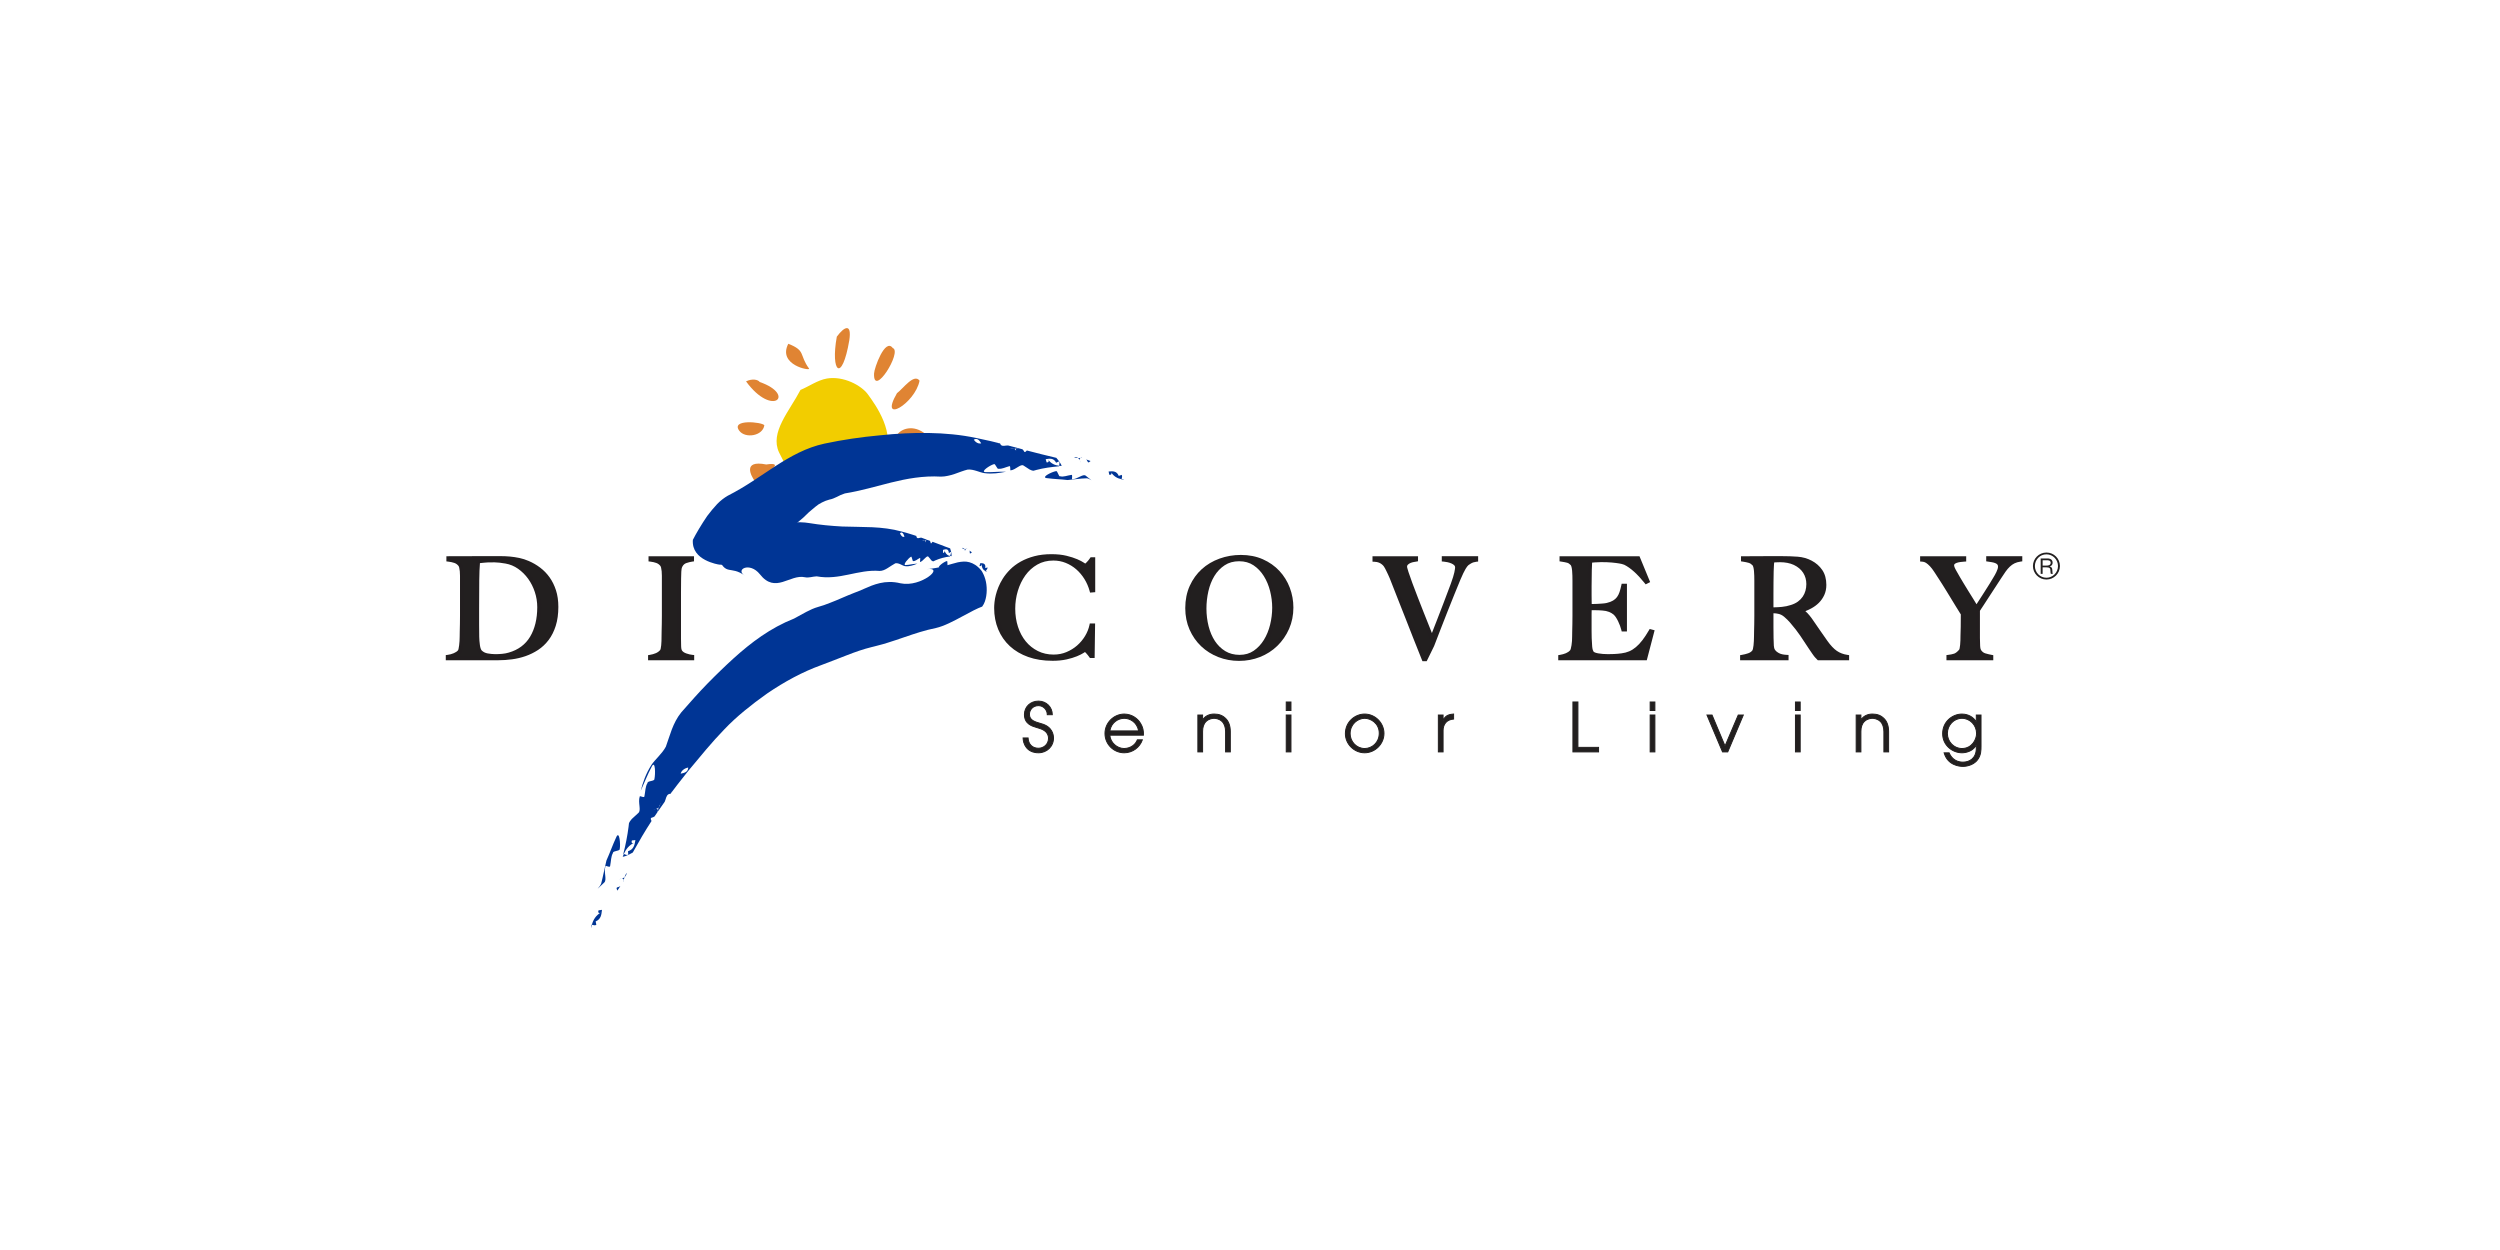 <?xml version="1.0" encoding="UTF-8"?>
<svg id="Layer_1" data-name="Layer 1" xmlns="http://www.w3.org/2000/svg" viewBox="0 0 400 200">
  <g>
    <g>
      <path d="M141.446,73.383c2.025-3.968-1.348-8.59-2.602-10.308-1.023-1.401-3.882-2.958-6.534-2.512-1.511.261-2.922,1.291-4.229,1.82-1.8,3.441-4.93,6.795-3.438,9.995.83,1.664,1.913,3.894,3.68,5.272" fill="#f2cd00"/>
      <path d="M121.56,61.123c-.304-.416-1.241-.575-2.193-.1,4.27,5.849,8.043,2.128,2.193.1Z" fill="#e08433"/>
      <path d="M118.274,68.905c.953,1.305,3.784.865,4.022-.868-.381-.522-5.402-1.022-4.022.868Z" fill="#e08433"/>
      <path d="M122.599,74.317c-3.909-.775-2.402,1.893-1.795,2.724,1.703-1.243,5.099-3.23,1.795-2.724Z" fill="#e08433"/>
      <path d="M147.309,70.966c.419-.49.851-.642,1.221-1.111-3.975-4.078-8.698,2.639-1.221,1.111Z" fill="#e08433"/>
      <path d="M147.129,60.906c-.887-1.215-2.644,1.29-3.609,1.995-2.991,5.153,2.916,1.664,3.609-1.995Z" fill="#e08433"/>
      <path d="M142.841,55.685c-1.223-1.676-2.974,3.219-2.995,4.092-.138,4,4.564-3.552,2.995-4.092Z" fill="#e08433"/>
      <path d="M135.888,54.447c.416-2.775-.784-2.229-1.999-.579-1.038,5.699.824,7.486,1.999.579Z" fill="#e08433"/>
      <path d="M126.126,55.004c-1.765,3.437,3.629,4.389,3.326,3.973-1.634-2.238-.465-2.857-3.326-3.973Z" fill="#e08433"/>
    </g>
    <g>
      <g>
        <path d="M174.487,73.764c-.231-.086-.463-.172-.694-.257.101.097.189.229.261.419.122.148.262-.023.433-.162Z" fill="#003595"/>
        <path d="M173.149,73.267c-.041-.015-.083-.031-.122-.046-.045.017-.089.033-.13.049.086-.004.171-.006.253-.002Z" fill="#003595"/>
        <path d="M171.851,73.136c.205.11.42.143.64.145-.16-.118-.366-.184-.64-.145Z" fill="#003595"/>
        <path d="M172.77,73.636c-.038-.154-.034-.301.121-.365l.005-.001c-.134.006-.271.014-.406.012.118.09.21.211.28.355Z" fill="#003595"/>
        <path d="M172.77,73.636c.038.148.118.301.137.386-.032-.136-.077-.266-.137-.386Z" fill="#003595"/>
        <path d="M171.564,76.672c-.146.065.134-.812-.162-.685-.636.087-1.228.362-1.753.219-.293.136-.412-.958-.705-.819-.64.109-2.372.952-1.511,1.108,1.304.174,2.192.169,3.38.312,1.023-.086,2.044-.261,3.09-.281.279.041.508.187.74.324-.284-.237-.578-.478-.911-.723-.416-.399-1.352.568-2.169.545Z" fill="#003595"/>
        <path d="M179.465,75.977c-.155.056-.463.168-.463.168-.322-.812-.976-.766-1.625-.704.036.173.071.344.107.518.341.057.462-.175.236-.46.484.748,1.071,1.049,1.736,1.178.043-.249.147-.518.01-.7Z" fill="#003595"/>
        <path d="M179.854,76.734c-.135-.015-.271-.034-.398-.057-.006.026-.009.052-.012.081.14.001.279.001.415.002-.001-.008-.003-.018-.005-.025Z" fill="#003595"/>
        <path d="M169.009,73.253c-1.652-.38-3.197-.785-4.711-1.176-.153.152-.277.339-.412.202-.089-.181-.189-.304-.297-.395-.221-.06-.44-.119-.659-.178-.082.01-.166.019-.252.029l-.006.004c-.145.081-.135.227-.082.374.07.111.129.237.174.368-.029-.084-.121-.225-.174-.368-.083-.132-.186-.244-.314-.319-.215.021-.432.016-.646-.076.266-.063.478-.026.646.076.137-.014.269-.038.402-.059.043-.021.082-.041.126-.063-.507-.133-1.01-.265-1.516-.397-.121.004-.237.004-.333.019-.39.059-.779.133-.944-.344-.089-.022-.181-.045-.272-.068.014.03.029.055.041.089-.036-.034-.066-.068-.089-.1-.384-.095-.77-.191-1.157-.286-.279.142-.566.328-.842.428,0,0-.141-.324-.211-.486-.133.216-.303.35-.487.406.179.299.337.622.491.829.204.487.695-.849.896.047-.201-.897-.692.44-.896-.047-.154-.207-.313-.531-.491-.829-.389.119-.847-.099-1.194-.571.519-.354.893.073,1.194.571.185-.056.354-.19.487-.406.07.162.211.486.211.486.277-.1.564-.286.842-.428-.762-.165-1.534-.332-2.32-.502-2.545-.541-5.051-.757-7.593-.804-2.544-.043-5.126.085-7.88.376-2.99.275-5.905.702-8.824,1.323-2.919.625-5.437,2.057-7.841,3.596-2.415,1.565-4.7,3.248-7.641,4.747-.54.31-1.139.758-1.687,1.324-.541.571-1.079,1.23-1.589,1.904-.949,1.387-1.794,2.83-2.302,3.83-.124,1.691.902,2.647,1.968,3.213,1.069.562,2.174.748,2.302.751,1.887.138,2.544-.263,3.2-.92.339-.316.67-.698,1.128-1.09.232-.193.481-.402.802-.581.323-.178.694-.347,1.126-.498-1.092.484-1.294-.137-.808-.942.453-.823,1.712-1.694,3.195-1.628,1.144.121,1.995-.073,2.741-.421.381-.164.725-.377,1.049-.627.163-.124.316-.262.474-.398.163-.128.322-.264.479-.405.314-.282.62-.585.928-.893.327-.281.656-.565.995-.836.169-.135.341-.267.516-.393.184-.112.37-.217.56-.315.38-.194.773-.354,1.182-.457.424-.077.812-.243,1.209-.438.2-.096.398-.206.61-.302.216-.088.44-.175.675-.252,2.578-.414,4.88-1.119,7.372-1.737,2.476-.612,5.129-1.115,7.996-.949.379.003.747-.053,1.11-.132.364-.071.722-.176,1.075-.295.705-.249,1.397-.527,2.076-.7.979-.093,1.965.49,2.742.576,1.227.158,2.332-.022,3.422-.233-1.17-.043-2.038.102-3.319.062-.854-.042.733-1.108,1.348-1.267.275-.169.507.898.776.727.527.068,1.074-.239,1.689-.402.278-.16.089.742.227.663.803-.081,1.626-1.105,2.075-.762.351.212.662.414.961.624.198.096.396.184.621.198.154-.043.311-.087.471-.131-.049-.3-.015-.645.023-.993.195.097.439.36.635.456-.196-.096-.441-.359-.635-.456-.037.348-.072.693-.023.993,1.137-.309,2.431-.475,3.632-.582l.005-.084c-.666-.077-1.273-.309-1.811-1.022.243.27.145.509-.198.48-.049-.169-.099-.341-.148-.509.637-.11,1.283-.217,1.665.563,0,0,.299-.139.448-.209.151.171.067.45.044.698.131.018.262.026.399.032-.149-.519-.856-1.304-.856-1.304Z" fill="#003595"/>
        <path d="M162.266,71.764c.097-.013.211-.015.333-.016l-1.267-.347c.153.481.54.423.934.364Z" fill="#003595"/>
      </g>
      <g>
        <path d="M155.506,88.376l-.385-.281c.037.097.053.226.041.406.035.143.184-.008.344-.125Z" fill="#003595"/>
        <path d="M154.76,87.839l-.07-.047c-.035.014-.07.028-.103.041.06-.001.118 0.0.173.006Z" fill="#003595"/>
        <path d="M153.919,87.674c.106.112.242.147.389.157-.074-.116-.197-.182-.389-.157Z" fill="#003595"/>
        <path d="M154.395,88.169c.019-.144.065-.281.188-.335l.004-.001c-.093.001-.188.004-.278-.002.054.088.081.203.086.339Z" fill="#003595"/>
        <path d="M154.395,88.169c-.018.139-.01.282-.023.362.019-.127.028-.249.023-.362Z" fill="#003595"/>
        <path d="M152.715,90.963c-.108.06.327-.751.106-.634-.418.076-.841.319-1.124.207-.209.135-.005-.89-.22-.759-.418.083-1.633.976-1.157,1.084.365.049.662.099.969.116.305.023.61.034.934.114.329-.052.655-.104.982-.156.332-.046.66-.066.994-.065.161.044.254.183.351.312-.093-.22-.195-.446-.322-.679-.134-.377-1.024.463-1.513.46Z" fill="#003595"/>
        <path d="M158.015,90.794c-.128.031-.382.094-.382.094.128-.735-.328-.788-.787-.784l-.133.465c.2.081.372-.105.341-.385.013.718.266,1.028.65,1.21.138-.209.325-.428.312-.6Z" fill="#003595"/>
        <path d="M157.942,91.485c-.083-.027-.165-.058-.239-.091-.014.022-.028.044-.044.068.093.015.185.031.275.046l.008-.022Z" fill="#003595"/>
        <path d="M152.021,87.739c-.492-.18-.973-.345-1.434-.537-.471-.161-.927-.339-1.38-.516-.119.155-.223.343-.29.216-.033-.173-.08-.289-.138-.373-.134-.05-.266-.098-.399-.148-.052.008-.107.021-.162.034l-.004.004c-.101.083-.11.227-.094.37.031.108.053.231.065.359-.008-.082-.048-.219-.065-.359-.036-.129-.089-.237-.161-.308-.137.025-.274.036-.4-.045.174-.074.306-.053.4.045.087-.017.173-.043.259-.066.029-.022.056-.042.087-.064-.304-.122-.611-.225-.92-.332-.077.01-.151.016-.213.036-.252.077-.498.154-.566-.314-.055-.017-.111-.035-.167-.053.007.029.014.053.019.086-.021-.031-.036-.064-.049-.094-.236-.075-.474-.15-.712-.225-.183.148-.372.34-.548.447,0,0-.072-.315-.108-.473-.093.221-.205.363-.323.428.098.288.181.601.265.799.098.473.474-.865.546.021-.073-.886-.448.452-.546-.021-.085-.198-.167-.511-.265-.799-.247.14-.521-.054-.721-.525.334-.357.556.044.721.525.117-.065.229-.207.323-.428.036.158.108.473.108.473.177-.108.365-.299.548-.447-.466-.159-.944-.276-1.433-.408-1.575-.441-3.134-.612-4.697-.689-1.564-.07-3.138-.057-4.811-.117-1.815-.097-3.573-.264-5.318-.554-3.477-.579-6.288,1.179-9.814-.651-1.337-.62-3.456.09-4.548.273-.666.82-.766,2.203-.667,3.405.097,1.203.401,2.225.449,2.333.631,1.637,1.146,1.977,1.761,2.111.624.141,1.351.085,2.538.929-1.57-.93.758-2.276,2.428-.203,2.49,3.181,4.78-.056,7.207.475.605.137,1.189-.116,1.875-.144,1.839.336,3.473.055,5.105-.284,1.626-.336,3.268-.73,4.971-.581.449 0.0.869-.197,1.288-.461.414-.252.821-.552,1.224-.762.571-.106,1.119.397,1.551.459.343.048.674.011,1.003-.074.322-.071.643-.194.97-.337-.336.021-.629.069-.927.112-.303.056-.613.11-.976.125-.485-.014.485-1.12.869-1.327.178-.185.227.857.393.682.295.057.644-.295,1.026-.487.183-.174-.032.724.056.641.462-.1,1.096-1.161,1.32-.846.18.189.327.389.47.578.101.084.203.158.334.16.1-.049.202-.099.305-.15.026-.286.109-.621.194-.958.104.083.205.329.302.423-.098-.093-.198-.34-.302-.423-.085.337-.168.672-.194.958.723-.312,1.571-.547,2.34-.626.008-.026.016-.053.024-.08-.2-.036-.378-.111-.53-.264-.156-.142-.285-.36-.385-.695.1.253-.014.483-.223.465.003-.161.006-.325.009-.485.422-.116.88-.247.937.512,0,0,.221-.13.332-.194.056.163-.065.426-.14.662.078.016.159.022.244.027.038-.482-.235-1.244-.235-1.244Z" fill="#003595"/>
        <path d="M147.956,86.452c.062-.015.134-.019.211-.023-.252-.111-.51-.192-.766-.29.051.467.299.385.554.313Z" fill="#003595"/>
      </g>
      <g>
        <path d="M98.779,142.501c.159-.245.319-.491.478-.735-.13.095-.292.168-.506.215-.187.112-.059.303.028.519Z" fill="#003595"/>
        <path d="M99.712,141.09c.029-.043.059-.087.088-.128-.001-.054-.003-.107-.004-.157-.025.098-.053.194-.084.285Z" fill="#003595"/>
        <path d="M100.295,139.653c-.184.208-.29.445-.37.692.174-.156.308-.376.37-.692Z" fill="#003595"/>
        <path d="M99.475,140.588c.166-.012.311.024.321.211,0,0-.001.004-0.0.006.04-.152.08-.308.129-.46-.131.114-.284.194-.45.243Z" fill="#003595"/>
        <path d="M99.475,140.588c-.161.012-.34.073-.432.077.147-.01.292-.034.432-.077Z" fill="#003595"/>
        <path d="M96.88,138.59c-.01-.184.762.318.745-.052.15-.757.114-1.498.455-2.073-.021-.368,1.102-.26,1.079-.625.146-.755-.047-2.917-.521-1.973-.665,1.436-1.001,2.468-1.61,3.818-.298,1.218-.517,2.444-.84,3.688-.135.322-.355.574-.57.833.332-.308.671-.621,1.03-.972.533-.421-.097-1.681.233-2.643Z" fill="#003595"/>
        <path d="M95.414,147.965c-.037-.18-.11-.538-.11-.538.875-.361.924-1.097,1.012-1.853-.184.028-.367.057-.553.085-.134.395.083.547.419.305-.859.508-1.272,1.21-1.482,1.998.251.047.513.164.714.004Z" fill="#003595"/>
        <path d="M94.594,148.431c.031-.159.067-.319.106-.471-.025-.007-.053-.009-.082-.013-.017.165-.034.329-.051.49.009-.001.018-.006.027-.007Z" fill="#003595"/>
        <path d="M101.244,136.405c.998-1.799,1.971-3.459,3-5.039-.082-.214-.21-.408-.02-.521.213-.048.374-.123.508-.216.154-.229.306-.455.458-.682.028-.093.057-.19.086-.288l-.001-.007c-.012-.186-.156-.222-.321-.209-.138.043-.286.069-.434.079.094-.006.272-.065.434-.079.165-.05.319-.13.449-.248.081-.244.187-.483.374-.689-.065.316-.198.537-.374.689-.05.156-.087.31-.127.464.001.054.002.103.003.159.35-.522.716-1.028,1.077-1.54.053-.134.106-.263.137-.374.13-.447.265-.896.791-.898.065-.088.133-.179.199-.269-.036.004-.066.01-.103.01.05-.027.096-.045.138-.059.284-.374.57-.751.856-1.128.02-.351.003-.736.069-1.07,0,0,.374-.01.559-.014-.122-.232-.147-.47-.094-.69-.369.058-.752.088-1.03.166-.566.017.386,1.098-.547.948.933.151-.019-.931.547-.948.277-.078.66-.108,1.03-.166.107-.467.571-.857,1.203-.982-.005.691-.586.879-1.203.982-.053.22-.028.458.094.69-.186.005-.559.014-.559.014-.066.334-.049.718-.069,1.07.56-.735,1.143-1.464,1.736-2.204,1.958-2.347,3.785-4.608,5.8-6.676 1-1.053,2.045-2.003,3.183-2.943,1.161-.958,2.377-1.881,3.656-2.782,2.799-1.906,5.667-3.456,8.587-4.513,1.449-.536,2.808-1.084,4.143-1.596,1.332-.519,2.647-.988,3.983-1.312l.5-.124.673-.177c.471-.124.949-.246,1.384-.395.909-.275,1.764-.581,2.62-.87,1.704-.583,3.368-1.141,5.097-1.485,1.307-.294,2.857-1.115,4.206-1.845,1.358-.745,2.511-1.345,3.206-1.583.177-.234.334-.54.426-.801.097-.27.169-.567.22-.875.101-.616.107-1.271.026-1.868-.142-1.196-.721-2.158-.827-2.253-.639-.766-1.272-1.128-1.892-1.301-.63-.18-1.207-.103-1.856.017-1.268.287-2.66.908-5.016,1.096,1.552-.222,1.328.523.313,1.219-1.007.7-2.789,1.395-4.469,1.038-2.472-.603-4.332.224-5.857.897-.186.076-.371.16-.557.25-.323.125-.648.251-.973.377-.672.249-1.315.547-1.967.815-.65.271-1.277.56-1.924.794-.627.262-1.274.472-1.915.655-1.286.366-2.465,1.136-3.832,1.857-3.789,1.497-6.867,3.831-9.666,6.359-.703.633-1.387,1.284-2.069,1.94-.683.67-1.326,1.286-2.09,2.074-1.47,1.503-2.834,3.059-4.216,4.63-1.396,1.726-1.833,3.774-2.472,5.494-.611,1.156-1.752,2.058-2.322,2.941-.884,1.391-1.357,2.763-1.698,4.119.629-1.369.997-2.433,1.793-3.931.557-.978.569,1.3.397,2.054.01.376-1.119.258-1.108.635-.365.586-.334,1.34-.489,2.101.015.372-.757-.131-.751.055-.328.969.298,2.225-.235,2.645-.361.349-.702.653-1.035.949-.177.208-.345.417-.453.678-.022.19-.044.385-.067.583.316.016.641.142.967.271-.174.2-.533.418-.706.622.173-.204.532-.422.706-.622-.326-.13-.651-.255-.967-.271-.088.699-.208,1.435-.351,2.169-.137.722-.304,1.45-.486,2.145l.081.025c.332-.743.794-1.375,1.696-1.83-.357.217-.556.051-.398-.338.184-.017.373-.035.557-.052-.131.757-.261,1.518-1.182,1.772,0,0,.023.372.034.557-.226.132-.469-.025-.706-.109-.067.146-.124.294-.181.449.566-.055,1.614-.677,1.614-.677Z" fill="#003595"/>
        <path d="M105.436,129.194c-.033.111-.083.239-.137.374l.917-1.283c-.525.004-.653.456-.78.909Z" fill="#003595"/>
      </g>
    </g>
  </g>
  <g>
    <path d="M88.614,100.031c-.267.844-.63,1.57-1.09,2.177-.46.607-.994,1.11-1.602,1.511-.608.4-1.253.718-1.935.955-.682.237-1.387.404-2.113.499-.727.097-1.431.145-2.113.145h-8.116v-.222c.37-.044.73-.141,1.078-.29.348-.148.611-.325.788-.533.074-.074.13-.199.167-.377.037-.177.07-.378.1-.6.029-.223.052-.459.067-.712.015-.251.022-.496.022-.734,0-.207.004-.488.013-.844.009-.355.017-.744.026-1.166.009-.423.013-.855.013-1.3v-6.423c0-.266-.011-.514-.033-.744-.022-.23-.056-.437-.1-.622-.045-.186-.111-.329-.2-.434-.222-.267-.489-.451-.8-.555-.311-.104-.659-.178-1.044-.223v-.222c.622,0,1.518-.003,2.689-.009,1.17-.005,2.586-.008,4.246-.008h1.423c.489,0,.978.022,1.468.066.489.045.978.119,1.467.223.489.104.971.26,1.445.466.622.267,1.208.607,1.756,1.022.548.415,1.026.907,1.434,1.477.407.57.733,1.23.978,1.978.244.748.367,1.603.367,2.566,0,1.111-.134,2.088-.401,2.933ZM85.88,94.632c-.267-.815-.637-1.551-1.112-2.211-.474-.658-1.038-1.218-1.69-1.677-.653-.459-1.364-.755-2.135-.888-.297-.059-.623-.107-.978-.144-.356-.037-.793-.056-1.312-.056-.178,0-.371.003-.578.011-.208.007-.411.022-.612.045-.2.023-.385.041-.556.056-.171.014-.308.037-.412.066-.075.726-.119,1.726-.134,2.999-.015,1.274-.022,2.792-.022,4.555v2.599c0,.771.006,1.4.017,1.889,0,.207.011.433.033.677.022.245.048.481.078.711.03.23.078.437.145.622.067.185.145.322.233.411.297.296.671.486,1.124.567.452.082.879.122,1.279.122.371,0,.753-.019,1.146-.056.393-.037.76-.107,1.102-.211,1.602-.459,2.8-1.352,3.594-2.677.794-1.325,1.191-2.959,1.191-4.899,0-.859-.134-1.696-.401-2.511Z" fill="#221f1f"/>
    <path d="M79.761,105.638h-8.436v-.825l.282-.034c.337-.04.67-.13.99-.266.302-.128.527-.279.671-.447.019-.02.061-.064.097-.235.036-.17.068-.363.096-.577.028-.215.05-.444.065-.688.014-.244.022-.483.022-.715,0-.209.004-.492.013-.852l.026-1.165c.009-.421.013-.851.013-1.294v-6.423c0-.255-.011-.495-.032-.713-.021-.213-.052-.408-.093-.579-.032-.134-.077-.235-.133-.301-.187-.224-.401-.373-.657-.459-.287-.096-.617-.166-.98-.209l-.283-.033v-.826h.32c.621,0,1.517-.003,2.687-.009,1.171-.005,2.587-.008,4.248-.008h1.423c.495,0,.998.023,1.496.067.5.046,1.006.123,1.505.229.507.108,1.014.271,1.506.486.641.275,1.255.632,1.821,1.061.572.432,1.077.953,1.501,1.546.424.594.768,1.288,1.022,2.064.254.777.383,1.674.383,2.665,0,1.138-.14,2.157-.416,3.03h0c-.277.875-.66,1.64-1.14,2.274-.478.632-1.043,1.165-1.68,1.585-.628.412-1.302.745-2.006.99-.701.244-1.433.417-2.177.514-.733.098-1.458.147-2.155.147ZM73.067,104.999h4.25c-.263-.115-.496-.275-.698-.476-.124-.124-.225-.297-.308-.529-.075-.207-.128-.438-.161-.689-.031-.233-.057-.474-.079-.724-.023-.254-.035-.49-.035-.706-.011-.483-.017-1.115-.017-1.889v-2.599c0-1.764.007-3.283.022-4.559.015-1.275.061-2.294.136-3.028l.018-.178c-.639.001-1.228.003-1.764.006-.422.002-.809.004-1.16.005.208.122.396.282.56.479.121.143.209.328.265.564.048.2.084.424.107.666.023.239.035.499.035.775v6.423c0,.447-.004.882-.013,1.307l-.026,1.167c-.009.353-.013.632-.013.836,0,.244-.008.495-.023.752-.016.261-.039.505-.069.735-.031.231-.066.439-.104.623-.05.242-.134.419-.254.539-.154.181-.382.352-.669.498ZM86.184,94.533c.277.843.417,1.722.417,2.61,0,1.99-.416,3.694-1.236,5.063-.711,1.188-1.743,2.054-3.072,2.58.543-.096,1.075-.235,1.59-.414.654-.228,1.281-.537,1.865-.921.576-.379,1.088-.863,1.522-1.436.435-.575.785-1.275,1.04-2.081h0c.256-.81.385-1.764.385-2.837,0-.924-.118-1.754-.351-2.466-.233-.714-.548-1.35-.934-1.891-.387-.541-.846-1.015-1.367-1.408-.525-.398-1.094-.729-1.689-.984-.455-.199-.921-.349-1.386-.447-.435-.093-.876-.162-1.312-.206.567.171,1.106.435,1.606.786.679.479,1.273,1.068,1.765,1.752.491.683.88,1.456,1.156,2.298h0ZM76.791,90.101c-.06.693-.097,1.611-.11,2.735-.015,1.273-.022,2.79-.022,4.551v2.599c0,.768.006,1.395.017,1.882 0.0.206.011.422.032.655.022.241.047.473.077.699.026.206.07.392.128.555.066.183.128.263.159.293.252.252.565.409.954.478.838.152,1.554.137,2.339.063.368-.034.717-.101,1.039-.199,1.519-.435,2.665-1.288,3.412-2.535.76-1.269,1.145-2.862,1.145-4.735,0-.821-.129-1.632-.385-2.411v-0c-.255-.78-.615-1.494-1.068-2.124-.451-.626-.994-1.165-1.615-1.603-.61-.429-1.285-.71-2.005-.835-.295-.059-.614-.106-.957-.141-.462-.048-1.051-.075-1.846-.043-.2.007-.396.021-.588.043-.203.023-.391.041-.563.056-.054.004-.102.01-.144.015Z" fill="#221e1f"/>
  </g>
  <g>
    <path d="M104.012,105.318v-.222c.37-.06.715-.156,1.033-.29.318-.133.589-.325.811-.578.074-.088.129-.214.166-.377.037-.163.067-.355.089-.578.023-.222.037-.455.045-.7.008-.244.011-.485.011-.723,0-.207.004-.488.013-.844.009-.355.018-.744.026-1.166.009-.423.013-.855.013-1.3v-6.423c0-.266-.011-.514-.033-.744-.023-.23-.056-.437-.1-.622-.045-.186-.111-.329-.2-.434-.208-.251-.463-.433-.766-.544-.304-.111-.648-.189-1.033-.234v-.222h6.637v.222c-.311.045-.644.126-1.0.245-.356.118-.63.356-.822.711-.133.252-.204.57-.211.955-.008.385-.019.748-.034,1.089,0,.371-.003.738-.009,1.1-.006.363-.009.73-.009,1.1v7.445c0,.43.007.845.022,1.244.015.401.082.682.2.845.178.252.459.445.844.578.385.134.733.216,1.044.245v.222h-6.738Z" fill="#221f1f"/>
    <path d="M111.07,105.638h-7.378v-.814l.269-.043c.346-.056.669-.146.96-.269.273-.113.506-.28.695-.494.018-.021.061-.089.095-.237.034-.148.061-.329.082-.539.022-.216.036-.441.043-.678.008-.241.011-.478.011-.713,0-.209.004-.492.013-.852l.026-1.165c.009-.421.013-.851.013-1.294v-6.423c0-.253-.011-.493-.032-.713-.021-.215-.052-.41-.093-.579-.032-.134-.077-.235-.133-.301-.175-.212-.381-.358-.633-.451-.28-.102-.603-.175-.96-.217l-.283-.033v-.826h7.276v.819l-.274.039c-.29.042-.608.119-.944.232-.278.093-.488.276-.642.56-.108.203-.166.476-.172.809-.008.388-.019.754-.034,1.097.001.359-.003.728-.009,1.092-.006.362-.008.727-.008,1.095v7.445c0,.426.007.837.022,1.233.016.437.094.606.139.668.141.2.372.354.69.464.361.125.687.202.97.229l.29.027v.833ZM105.387,104.999h3.851c-.27-.142-.484-.323-.638-.541-.155-.213-.241-.547-.258-1.017-.015-.403-.022-.822-.022-1.256v-7.445c0-.372.003-.74.009-1.105.006-.361.009-.726.009-1.095.015-.352.026-.713.034-1.096.008-.433.092-.803.248-1.098.168-.31.389-.547.662-.709h-3.703c.21.124.396.283.556.477.12.142.208.327.264.562.047.198.083.422.107.666.023.241.035.501.035.775v6.423c0,.447-.005.882-.013,1.307l-.026,1.168c-.008.353-.013.631-.013.836,0,.241-.004.485-.012.733-.008.252-.023.493-.046.722-.024.239-.055.441-.095.617-.049.216-.126.383-.233.512-.205.233-.443.421-.714.564Z" fill="#221e1f"/>
  </g>
  <g>
    <path d="M174.647,94.474c-.192-.71-.482-1.377-.867-2-.385-.621-.841-1.162-1.366-1.622-.526-.459-1.119-.822-1.778-1.089-.659-.267-1.359-.4-2.1-.4-1.022,0-1.933.229-2.733.689-.8.459-1.47,1.066-2.01,1.821-.541.755-.956,1.611-1.244,2.567-.289.955-.433,1.936-.433,2.944,0,1.066.152,2.066.455,2.999.303.933.737,1.744,1.3,2.433.563.689,1.244,1.233,2.044,1.633.8.4,1.688.6,2.666.6.77,0,1.492-.14,2.166-.422.674-.282,1.274-.651,1.799-1.111.526-.459.97-.989,1.333-1.589.363-.599.611-1.218.744-1.855h.267l-.067,4.889h-.267c-.178-.253-.363-.482-.555-.689-.193-.208-.326-.311-.4-.311-.03,0-.163.078-.4.233-.237.156-.577.326-1.022.511-.445.185-.985.348-1.622.489-.637.14-1.37.211-2.199.211-1.377,0-2.621-.196-3.732-.589-1.111-.392-2.055-.948-2.833-1.666-.778-.719-1.374-1.578-1.789-2.578-.415-.999-.622-2.1-.622-3.3,0-.267.019-.57.056-.91.037-.341.103-.704.2-1.089.096-.385.23-.789.4-1.211s.389-.848.656-1.277c.311-.503.696-.985,1.155-1.444.459-.459,1-.862,1.622-1.21.622-.348,1.326-.626,2.111-.833.785-.207,1.666-.311,2.644-.311.889,0,1.666.081,2.333.244.667.163,1.222.341,1.666.534.444.192.785.37,1.022.534.237.163.37.243.4.243.029,0,.085-.033.166-.099.082-.067.17-.149.267-.244.097-.097.196-.208.3-.333.104-.126.2-.255.289-.389h.245v4.977l-.267.022Z" fill="#221f1f"/>
    <path d="M168.36,105.725c-1.409,0-2.7-.204-3.839-.607-1.145-.404-2.136-.987-2.943-1.732-.809-.747-1.437-1.652-1.867-2.69-.429-1.033-.647-2.185-.647-3.422,0-.277.02-.595.058-.945.038-.354.108-.735.207-1.132.1-.399.239-.821.414-1.253.176-.437.406-.883.681-1.326.322-.521.726-1.026,1.201-1.502.478-.478,1.047-.902,1.692-1.263.643-.36,1.379-.65,2.185-.863.809-.214,1.726-.322,2.725-.322.911,0,1.721.085,2.409.254.678.165,1.256.351,1.717.551.469.203.821.387,1.077.564.093.063.16.108.208.139.067-.057.14-.124.218-.202.09-.09.182-.193.279-.31.096-.117.186-.238.269-.363l.095-.143h.736v5.591l-.825.069-.07-.257c-.184-.677-.463-1.322-.83-1.915-.367-.592-.806-1.113-1.305-1.549-.497-.434-1.064-.781-1.687-1.033-.617-.25-1.283-.377-1.98-.377-.961,0-1.827.217-2.573.646-.756.433-1.398,1.016-1.91,1.73-.518.723-.921,1.555-1.199,2.473-.278.921-.419,1.88-.419,2.851,0,1.027.148,2.003.44,2.901.29.891.708,1.675,1.243,2.329.532.651,1.185,1.172,1.939,1.549.751.376,1.6.566,2.523.566.726,0,1.413-.134,2.043-.397.641-.268,1.217-.623,1.712-1.057.498-.434.925-.944,1.27-1.514.342-.565.579-1.156.705-1.755l.053-.254h.851l-.076,5.528h-.748l-.096-.136c-.168-.239-.346-.46-.528-.655-.077-.082-.132-.135-.17-.169-.049.03-.119.074-.22.141-.255.167-.607.344-1.074.539-.464.192-1.028.363-1.676.506-.659.145-1.422.218-2.268.218ZM166.261,89.474c-.206.038-.405.082-.597.133-.755.199-1.439.47-2.036.803-.594.332-1.116.721-1.552,1.157-.44.44-.813.907-1.109,1.386-.257.413-.469.826-.632,1.229-.164.405-.294.799-.386,1.169-.092.369-.157.721-.192,1.046-.036.328-.054.622-.054.876,0,1.153.201,2.222.598,3.177.395.952.971,1.782,1.711,2.466.743.686,1.659,1.224,2.723,1.599.426.151.876.272,1.347.363-.104-.045-.207-.092-.308-.143-.836-.418-1.559-.995-2.148-1.716-.585-.716-1.042-1.57-1.356-2.536-.313-.961-.471-2.004-.471-3.098,0-1.034.15-2.056.447-3.036.298-.985.732-1.88,1.29-2.66.565-.79,1.276-1.434,2.111-1.913.199-.114.404-.215.616-.302ZM174.555,101.324c-.114.261-.248.518-.401.77-.379.627-.849,1.187-1.397,1.664-.366.32-.771.601-1.209.84.183-.06.353-.122.51-.188.424-.177.75-.34.969-.483.381-.25.466-.286.576-.286.183,0,.355.112.634.414.093.1.186.207.276.318l.042-3.049ZM171.538,89.844c.388.219.752.476,1.087.768.547.477,1.027,1.047,1.428,1.694.207.334.388.683.542,1.043v-3.242c-.099.118-.194.223-.287.316-.105.105-.202.194-.29.266-.126.103-.237.172-.369.172-.114,0-.199-.037-.581-.3-.219-.151-.544-.32-.968-.504-.169-.073-.356-.145-.56-.214Z" fill="#221e1f"/>
  </g>
  <g>
    <path d="M205.957,100.496c-.444,1.006-1.048,1.88-1.81,2.619-.763.74-1.652,1.309-2.666,1.708-1.015.4-2.092.6-3.233.6-1.126,0-2.192-.196-3.199-.588-1.007-.393-1.889-.948-2.644-1.665-.755-.718-1.351-1.575-1.788-2.574-.437-.999-.655-2.098-.655-3.297,0-1.273.229-2.415.689-3.43.459-1.013,1.078-1.872,1.855-2.574.777-.704,1.688-1.243,2.733-1.621,1.044-.377,2.144-.566,3.299-.566,1.259,0,2.388.222,3.388.666 1.0.444,1.848,1.039,2.544,1.787.696.747,1.229,1.609,1.6,2.585.37.977.556,1.998.556,3.064,0,1.184-.222,2.279-.667,3.285ZM203.528,94.499c-.23-.918-.578-1.752-1.045-2.5-.467-.748-1.049-1.355-1.746-1.821-.697-.466-1.519-.7-2.468-.7-.963,0-1.797.233-2.501.7-.704.466-1.282,1.07-1.734,1.811-.452.74-.785,1.581-1,2.522-.215.941-.322,1.892-.322,2.854,0,1.007.118,1.978.355,2.911.237.934.59,1.756,1.056,2.466.467.711,1.052,1.281,1.756,1.711.704.429,1.523.644,2.457.644.934,0,1.745-.237,2.434-.711.69-.474,1.264-1.085,1.724-1.833.459-.747.804-1.589,1.034-2.521.229-.934.344-1.867.344-2.8,0-.903-.115-1.814-.344-2.732Z" fill="#221f1f"/>
    <path d="M198.248,105.743c-1.16,0-2.275-.205-3.315-.61-1.041-.406-1.966-.988-2.748-1.731-.783-.745-1.409-1.646-1.861-2.678-.453-1.035-.682-2.188-.682-3.425,0-1.312.241-2.51.717-3.561.476-1.05,1.126-1.951,1.932-2.68.803-.726,1.757-1.293,2.839-1.684,1.074-.388,2.221-.585,3.408-.585,1.298,0,2.481.233,3.517.693,1.035.46,1.926,1.086,2.648,1.862.721.774,1.281,1.679,1.664,2.69.382,1.009.577,2.078.577,3.177,0,1.222-.233,2.371-.694,3.414-.459,1.039-1.092,1.954-1.881,2.72-.789.765-1.722,1.363-2.772,1.777-1.047.413-2.174.622-3.35.622ZM198.269,89.798c-.895,0-1.677.217-2.325.646-.661.438-1.212,1.013-1.638,1.711-.431.707-.755,1.523-.961,2.426-.209.913-.314,1.849-.314,2.783,0,.977.116,1.93.345,2.832.228.895.569,1.692,1.014,2.37.438.667.996,1.21,1.656,1.614.65.396,1.42.597,2.29.597.864,0,1.622-.22,2.253-.654.649-.446,1.199-1.031,1.632-1.738.44-.715.775-1.533.996-2.43.222-.907.335-1.823.335-2.723,0-.87-.112-1.763-.335-2.655-.22-.881-.559-1.692-1.006-2.408-.441-.706-.997-1.286-1.652-1.725-.64-.428-1.411-.645-2.29-.645ZM195.657,89.869c-.104.033-.208.069-.311.106-1.002.363-1.886.887-2.627,1.557-.741.67-1.34,1.5-1.779,2.469-.438.967-.66,2.077-.66,3.298,0,1.149.212,2.215.629,3.169.417.954.995,1.785,1.716,2.471.722.685,1.577,1.223,2.54,1.599.184.072.37.137.559.194-.004-.002-.007-.004-.01-.006-.742-.453-1.366-1.062-1.857-1.808-.484-.737-.854-1.599-1.099-2.563-.242-.953-.365-1.959-.365-2.989,0-.982.111-1.966.33-2.926.222-.971.572-1.851,1.039-2.617.475-.778,1.091-1.421,1.83-1.911.022-.014.043-.028.065-.042ZM200.4,89.617c.179.086.351.185.515.295.731.489,1.35,1.135,1.839,1.918.482.773.847,1.646,1.084,2.592v0c.235.942.354,1.887.354,2.81,0,.951-.119,1.919-.354,2.876-.237.962-.597,1.841-1.072,2.612-.481.783-1.092,1.432-1.815,1.929-.026.018-.051.035-.077.051.165-.053.327-.111.488-.174.971-.382,1.833-.934,2.561-1.641.729-.708,1.315-1.556,1.74-2.519.425-.961.639-2.023.639-3.156,0-1.021-.18-2.014-.535-2.95-.354-.933-.87-1.767-1.535-2.481-.663-.712-1.484-1.288-2.44-1.713-.436-.193-.902-.344-1.395-.449Z" fill="#221e1f"/>
  </g>
  <g>
    <path d="M235.173,89.895c-.288.178-.455.296-.499.356-.045.045-.108.114-.189.211-.082.096-.174.237-.278.422-.104.185-.227.419-.367.7-.14.282-.299.637-.477,1.067-.296.711-.622,1.508-.977,2.389-.356.881-.718,1.789-1.089,2.723-.37.934-.737,1.871-1.1,2.812-.363.94-.708,1.833-1.033,2.678l-1.089,2.221h-.267c-.489-1.2-.944-2.344-1.366-3.433s-.834-2.137-1.233-3.145c-.4-1.008-.785-1.982-1.155-2.923-.37-.941-.741-1.886-1.112-2.833-.103-.282-.2-.527-.288-.734-.089-.207-.174-.4-.256-.578-.081-.178-.163-.348-.244-.511-.081-.163-.166-.333-.255-.511-.045-.089-.112-.2-.2-.334-.09-.133-.211-.266-.367-.4-.156-.134-.345-.249-.567-.344-.222-.097-.503-.153-.844-.167v-.245h6.643v.222c-.074.015-.208.038-.401.067-.193.03-.389.085-.589.167-.2.082-.377.196-.533.344-.156.149-.233.334-.233.556,0,.133.081.448.244.945.163.496.373,1.096.633,1.8.259.704.551,1.475.878,2.311.325.838.647,1.66.966,2.467.318.807.618,1.559.9,2.256.281.697.503,1.267.666,1.712.074-.163.211-.504.412-1.023.2-.518.452-1.163.755-1.933.304-.771.641-1.645,1.011-2.623.37-.978.755-2,1.156-3.067.296-.815.489-1.433.577-1.856.089-.422.134-.715.134-.878,0-.222-.074-.408-.222-.555-.148-.149-.334-.271-.556-.367-.223-.096-.456-.17-.701-.222-.243-.051-.462-.085-.655-.1v-.222h5.177v.245c-.385.044-.722.156-1.011.333Z" fill="#221f1f"/>
    <path d="M228.274,105.795h-.681l-.081-.199c-.489-1.202-.946-2.347-1.368-3.438-.422-1.088-.833-2.136-1.232-3.143-.4-1.008-.785-1.983-1.155-2.924-.37-.941-.741-1.886-1.112-2.834-.103-.283-.198-.522-.285-.725-.087-.204-.171-.394-.252-.569-.08-.175-.16-.343-.24-.502l-.243-.488c-.052-.103-.113-.204-.193-.325-.073-.108-.177-.221-.308-.332-.132-.113-.295-.212-.485-.294-.186-.082-.431-.128-.731-.141l-.307-.013v-.871h7.283v.803l-.256.052c-.076.016-.216.039-.416.07-.167.025-.34.075-.517.147-.165.068-.307.159-.433.279-.091.087-.134.19-.134.324,0,.025.011.182.228.846.164.501.376,1.102.629,1.789.258.702.55,1.471.876,2.305.325.838.647,1.659.966,2.466.318.806.618,1.558.899,2.253.142.352.269.671.38.958.032-.082.067-.17.103-.265.2-.518.452-1.164.755-1.935.304-.77.64-1.643,1.009-2.619.37-.978.755-2,1.156-3.067.29-.8.48-1.41.564-1.809.104-.498.126-.717.126-.813,0-.137-.041-.242-.128-.329-.118-.119-.272-.22-.457-.3-.201-.087-.417-.155-.64-.203-.233-.049-.44-.081-.613-.094l-.295-.023v-.837h5.816v.85l-.283.032c-.336.039-.632.135-.88.288-.338.209-.409.275-.419.285-.062.065-.118.128-.192.215-.069.08-.15.205-.243.372-.102.182-.223.412-.361.687-.139.281-.297.634-.468,1.046-.295.71-.621,1.506-.976,2.386-.356.881-.718,1.788-1.088,2.721-.37.933-.736,1.868-1.099,2.809l-1.033,2.678-1.188,2.426ZM221.277,89.637c.095.06.183.124.264.193.174.149.316.305.424.463.098.15.171.272.22.369l.255.511c.083.166.166.34.249.521.083.179.169.374.259.585.091.212.19.462.295.75.368.94.739,1.885,1.109,2.826.369.941.755,1.915,1.154,2.923.4,1.009.812,2.057,1.234,3.147.378.977.784,1.998,1.216,3.064l.92-1.877.116-.302-.196-.538c-.162-.443-.383-1.01-.663-1.702-.282-.697-.582-1.45-.9-2.258-.32-.808-.641-1.631-.967-2.469-.327-.838-.62-1.611-.88-2.316-.256-.693-.47-1.302-.637-1.811-.229-.7-.26-.921-.26-1.045,0-.307.115-.579.332-.787.098-.094.206-.177.321-.249h-3.865ZM232.634,89.637c.198.101.369.224.51.366.206.205.315.475.315.781,0,.189-.045.489-.141.944-.03.145-.072.311-.125.5.128-.299.248-.562.359-.785.144-.287.27-.526.375-.714.115-.206.218-.361.313-.473.087-.104.157-.181.206-.23.031-.047.147-.147.535-.388h-2.348Z" fill="#221e1f"/>
  </g>
  <g>
    <path d="M263.238,105.318h-13.599v-.222c.371-.06.715-.156,1.033-.29.319-.133.582-.318.789-.555.074-.089.133-.219.178-.389.045-.17.085-.366.122-.589.037-.222.063-.455.078-.7.015-.244.023-.485.023-.723,0-.207.004-.488.013-.844.009-.355.017-.744.026-1.166.009-.423.013-.855.013-1.3v-5.622c0-.267-.004-.541-.011-.822-.008-.282-.023-.549-.045-.8-.023-.253-.06-.478-.111-.678-.052-.2-.122-.345-.211-.434-.222-.236-.46-.389-.712-.455-.252-.067-.577-.13-.978-.19v-.222h12.256l1.511,3.667-.222.111c-1.2-1.497-2.326-2.505-3.377-3.024-.251-.117-.718-.222-1.4-.31-.681-.089-1.51-.133-2.488-.133-.311,0-.633.011-.967.034-.333.022-.574.048-.722.077-.028.237-.052.726-.073,1.467-.022.741-.032,1.6-.032,2.578v1.422c0,.385.002.7.009.945.005.244.009.433.009.566v.244h.439c.222,0,.477-.007.766-.022.289-.015.578-.033.866-.055.29-.023.531-.056.723-.1.444-.103.815-.244,1.111-.422.296-.178.537-.393.722-.644.185-.252.333-.545.444-.878.111-.333.211-.707.3-1.123h.267v7.001h-.267c-.118-.474-.3-.962-.544-1.466-.244-.504-.5-.881-.766-1.134-.237-.207-.522-.377-.856-.511-.334-.134-.722-.215-1.166-.244-.223-.015-.409-.026-.556-.034-.148-.007-.296-.011-.444-.011h-1.022c-.024.208-.035.511-.035.911v2.667c0,.237.002.463.009.678.005.215.009.396.009.544.015.474.041.923.078,1.345.037.422.122.737.255.945.134.207.452.355.956.444.504.089,1.052.134,1.644.134.251,0,.573-.007.966-.023.392-.015.803-.051,1.233-.111.474-.059.911-.174,1.311-.344.4-.171.785-.411,1.155-.722.371-.311.73-.693,1.078-1.145.348-.452.707-.996,1.077-1.634l.244.066-1.111,4.245Z" fill="#221f1f"/>
    <path d="M263.484,105.638h-14.165v-.814l.269-.043c.345-.056.669-.146.96-.269.273-.113.498-.271.673-.471.024-.029.068-.105.109-.26.043-.162.08-.349.116-.561.035-.212.06-.435.074-.666.015-.238.022-.472.022-.704,0-.209.004-.493.013-.852l.026-1.165c.009-.42.013-.851.013-1.294v-5.622c0-.264-.004-.535-.011-.814-.007-.275-.022-.535-.043-.78-.021-.231-.055-.442-.102-.626-.051-.194-.106-.266-.128-.287-.187-.199-.375-.321-.566-.371-.236-.063-.554-.124-.944-.183l-.272-.041v-.817h12.79l1.706,4.14-.719.36-.162-.202c-1.165-1.453-2.265-2.441-3.269-2.937-.147-.069-.498-.176-1.299-.28-.877-.114-2.04-.189-3.392-.098-.193.013-.338.026-.447.038-.018.266-.035.666-.049,1.196-.022.728-.032,1.568-.032,2.569v1.422c0,.382.003.694.009.937.005.205.008.371.009.499h.12c.217,0,.467-.006.749-.021.287-.015.573-.033.858-.055.281-.022.502-.053.675-.093.409-.095.752-.225,1.019-.385.257-.155.469-.343.628-.56.165-.226.299-.491.399-.79.108-.324.205-.69.29-1.088l.054-.253h.846v7.64h-.836l-.061-.242c-.112-.448-.288-.921-.521-1.404-.226-.466-.461-.816-.698-1.041-.2-.174-.457-.327-.754-.446-.301-.12-.661-.195-1.069-.222-.221-.015-.405-.026-.551-.033-.142-.007-.285-.011-.428-.011h-.726c-.008.162-.012.36-.012.591v2.667c0,.234.003.457.009.669.006.219.009.403.009.553.014.453.04.899.076,1.317.041.459.135.688.206.8.037.057.185.204.742.301.484.086,1.018.129,1.589.129.248,0,.566-.007.954-.022.384-.014.788-.051,1.201-.108.446-.055.858-.163,1.23-.321.371-.159.733-.385,1.074-.673.351-.294.698-.663,1.031-1.095.337-.438.692-.976,1.054-1.599l.123-.212.787.213-1.253,4.79ZM260.362,104.999h2.629l.724-2.767c-.147.217-.293.419-.435.604-.361.469-.74.871-1.126,1.195-.388.328-.804.587-1.235.771-.178.076-.364.142-.557.197ZM251.015,104.999h3.954c-.258-.105-.441-.244-.553-.417-.164-.255-.263-.612-.305-1.09-.038-.43-.064-.888-.079-1.363-.001-.156-.004-.334-.01-.546-.006-.217-.009-.446-.009-.686v-2.667c0-.42.012-.73.037-.947h-.019v-.564c0-.131-.004-.318-.009-.559-.006-.246-.009-.563-.009-.952v-1.422c0-1.007.011-1.854.032-2.587.021-.759.046-1.248.075-1.495l.008-.065h-2.744c.134.088.262.198.385.328.124.124.22.314.287.572.056.219.096.464.12.73.022.258.038.531.046.819.007.285.011.562.011.831v5.622c0,.447-.004.882-.013,1.307l-.026,1.168c-.009.353-.013.631-.013.836,0,.244-.008.492-.023.742-.015.253-.043.499-.082.733-.039.234-.081.439-.128.618-.057.218-.136.385-.24.512-.194.222-.425.403-.692.543ZM257.059,97.129c.221.045.427.106.616.181.364.146.683.337.947.567.307.291.58.692.843,1.235.073.151.141.302.204.451v-4.465c-.113.298-.258.57-.433.808-.21.285-.484.531-.815.73-.325.195-.73.349-1.204.46-.05.012-.103.023-.159.033ZM259.723,89.637c.173.045.315.094.426.146.857.423,1.761,1.155,2.7,2.185l-.96-2.33h-2.166Z" fill="#221e1f"/>
  </g>
  <g>
    <path d="M290.983,105.318c-.133-.133-.23-.233-.289-.3-.059-.067-.125-.144-.2-.233-.074-.088-.167-.219-.278-.389-.11-.171-.285-.426-.522-.767-.281-.415-.529-.788-.744-1.122-.215-.334-.434-.662-.656-.988-.222-.326-.463-.655-.722-.989-.258-.334-.566-.708-.92-1.123-.296-.34-.618-.658-.967-.955-.347-.296-.714-.481-1.099-.555-.28-.059-.494-.089-.642-.089-.135,0-.304-.007-.511-.023v2.511c0,.712.005,1.312.017,1.8.015.474.03.882.044,1.223.015.34.097.621.245.843.118.193.348.39.689.589.341.2.814.315,1.422.344v.222h-7.111v-.222c.37-.06.726-.148,1.067-.267.341-.119.607-.297.8-.534.074-.089.133-.222.177-.4.045-.177.078-.378.1-.6.022-.223.041-.459.056-.712.014-.251.022-.496.022-.734,0-.207.004-.488.013-.844.009-.355.017-.744.026-1.166.009-.423.013-.855.013-1.3v-5.622c0-.267-.004-.537-.012-.811-.007-.275-.022-.533-.045-.778-.022-.244-.059-.466-.111-.667-.051-.199-.121-.344-.21-.433-.223-.237-.471-.396-.745-.478-.274-.081-.611-.151-1.011-.211v-.222h.911c.503,0,1.073-.003,1.706-.009.633-.005,1.267-.008,1.901-.008h1.557c.993,0,1.876.029,2.647.089.771.059,1.476.259,2.113.6.653.34,1.178.803,1.579,1.388s.601,1.322.601,2.21c0,.548-.1,1.04-.3,1.478-.2.437-.467.822-.8,1.155-.334.333-.722.618-1.167.855-.444.237-.91.437-1.399.6v.066c.251.133.495.326.732.578.237.252.467.534.689.845.384.562.804,1.169,1.256,1.821.451.652.855,1.229,1.211,1.733.547.77,1.081,1.334,1.6,1.689.518.356,1.126.585,1.821.689v.222h-4.554ZM288.781,91.478c-.37-.578-.91-1.037-1.621-1.378-.355-.163-.729-.282-1.121-.355-.393-.074-.803-.111-1.233-.111-.31,0-.562.008-.754.023-.193.015-.341.029-.444.044-.016.088-.031.167-.047.233-.015.066-.027.152-.034.255-.008.103-.016.248-.024.433-.008.185-.02.448-.035.788-.012.519-.02,1.104-.026,1.756-.006.651-.009,1.281-.009,1.888v2.444c.607,0,1.172-.026,1.696-.078.526-.051,1.033-.159,1.521-.322.473-.148.88-.347,1.221-.599.339-.252.617-.537.831-.855.214-.318.374-.663.478-1.034.103-.37.155-.755.155-1.154,0-.741-.186-1.4-.555-1.978Z" fill="#221f1f"/>
    <path d="M295.857,105.638h-5.007l-.093-.094c-.139-.139-.24-.244-.302-.314-.061-.069-.13-.149-.207-.241-.079-.094-.179-.234-.299-.417-.11-.17-.283-.423-.517-.76-.285-.42-.534-.796-.75-1.132-.213-.331-.431-.658-.651-.981-.213-.313-.452-.64-.71-.973-.247-.319-.545-.682-.911-1.111-.281-.322-.594-.632-.931-.919-.303-.258-.624-.421-.953-.484-.265-.055-.459-.083-.582-.083-.058,0-.121-.001-.191-.004v2.172c0,.709.006,1.306.017,1.792.015.47.03.877.044,1.217.013.278.077.506.192.679.068.111.219.276.584.491.296.173.725.274,1.275.301l.305.015v.846h-7.751v-.814l.269-.043c.354-.057.695-.142,1.013-.253.286-.1.501-.242.657-.433.026-.031.072-.104.115-.276.041-.16.071-.346.092-.554.022-.219.04-.451.055-.7.014-.243.022-.482.022-.714,0-.209.004-.493.013-.852l.026-1.165c.009-.42.013-.851.013-1.294v-5.622c0-.264-.004-.531-.012-.802-.007-.267-.021-.519-.043-.757-.021-.227-.055-.434-.102-.617-.05-.194-.105-.266-.127-.288-.191-.203-.388-.331-.61-.398-.254-.075-.58-.143-.967-.201l-.272-.041v-.817h1.231c.502,0,1.071-.003,1.703-.009.635-.005,1.269-.008,1.904-.008h1.557c1.004,0,1.903.03,2.672.09.813.062,1.566.276,2.24.637.692.361,1.263.863,1.692,1.49.436.637.657,1.441.657,2.391,0,.591-.111,1.133-.329,1.61-.216.471-.506.891-.865,1.249-.355.355-.773.662-1.243.911-.294.157-.602.3-.919.427.114.095.226.2.335.316.244.259.485.555.716.878.388.567.807,1.174,1.258,1.825.451.651.854,1.227,1.209,1.73.521.734,1.033,1.276,1.519,1.609.475.326,1.043.541,1.688.636l.273.041v.817ZM291.116,104.999h2.987c-.2-.095-.389-.204-.568-.327-.549-.376-1.114-.97-1.679-1.767-.356-.505-.761-1.083-1.213-1.736-.452-.652-.872-1.26-1.257-1.823-.21-.294-.433-.567-.657-.806-.211-.224-.43-.398-.65-.515l-.17-.09v-.488l.218-.073c.472-.158.927-.353,1.35-.579.414-.221.781-.489,1.092-.8.304-.304.552-.662.735-1.063.18-.394.271-.846.271-1.344,0-.818-.183-1.501-.546-2.03-.369-.539-.861-.972-1.463-1.285-.598-.32-1.266-.509-1.99-.564-.2-.016-.409-.029-.627-.04.116.043.23.091.342.142.766.367,1.356.869,1.757,1.496v0c.402.628.606,1.352.606,2.15,0,.427-.056.844-.167,1.24-.112.402-.288.781-.52,1.126-.233.346-.538.66-.905.934-.369.272-.812.49-1.317.648-.502.168-1.037.282-1.585.335-.004 0-.008.001-.012.001.257.111.506.268.744.47.361.308.698.641,1.0.989.375.439.679.81.932,1.137.267.342.513.681.734,1.005.223.328.443.659.66.995.214.332.46.703.74,1.115.238.342.414.6.526.773.101.154.186.275.254.356.073.088.137.163.194.227.042.047.103.111.183.192ZM280.224,104.999h3.994c-.363-.219-.609-.438-.75-.668-.174-.262-.274-.6-.292-.997-.014-.343-.029-.752-.044-1.227-.012-.492-.018-1.095-.018-1.81v-5.243c0-.608.003-1.239.009-1.891.007-.653.015-1.24.026-1.76l.035-.795c.008-.189.017-.338.025-.444.008-.12.023-.222.041-.301.015-.064.029-.136.044-.218l.004-.024c-.599 0-1.198.003-1.797.008-.386.004-.75.006-1.088.008.163.099.315.223.457.374.125.126.221.316.287.573.056.215.096.457.12.717.024.25.038.516.046.798.008.278.012.551.012.82v5.622c0,.447-.004.882-.013,1.307l-.026,1.167c-.009.353-.013.632-.013.836,0,.244-.009.495-.023.752-.016.258-.035.499-.057.726-.024.239-.06.456-.108.646-.057.228-.136.401-.241.527-.164.201-.374.368-.627.497ZM283.876,89.991c-.001.005-.003.01-.004.015-.012.052-.021.121-.027.205-.008.104-.016.245-.024.425l-.035.789c-.011.511-.019,1.095-.026,1.745-.006.65-.009,1.279-.009,1.885v2.122c.478-.008.929-.032,1.345-.074.5-.049.988-.152,1.451-.307.443-.139.822-.324,1.132-.553.309-.229.564-.491.756-.777.195-.289.341-.606.435-.942.095-.34.143-.699.143-1.068,0-.674-.17-1.281-.504-1.805h0c-.336-.525-.838-.949-1.49-1.262-.325-.149-.677-.261-1.042-.33-.374-.07-.768-.106-1.173-.106-.3,0-.544.007-.729.022-.074.006-.141.011-.201.017Z" fill="#221e1f"/>
  </g>
  <g>
    <path d="M322.179,89.851c-.297.148-.57.341-.822.578-.252.237-.492.519-.722.844-.229.326-.477.697-.744,1.111-.178.282-.427.663-.744,1.145-.319.481-.645.981-.979,1.5-.333.518-.655,1.014-.966,1.489-.312.474-.555.844-.733,1.111v4.467c0,.43.011.848.034,1.256.022.408.093.693.211.856.222.326.511.541.866.644.356.104.697.185,1.022.245v.222h-6.849v-.222c.384-.044.722-.115,1.01-.211.29-.097.596-.33.922-.701.074-.074.13-.2.168-.378.037-.177.066-.377.087-.599.023-.222.037-.459.045-.711.007-.252.011-.497.011-.734.018-.415.031-.907.04-1.479.009-.57.013-1.262.013-2.077-.03-.045-.118-.185-.266-.423-.149-.237-.33-.53-.545-.878-.215-.348-.452-.736-.711-1.166-.259-.43-.515-.847-.767-1.256-.252-.407-.489-.789-.711-1.144-.222-.355-.407-.644-.555-.867-.282-.43-.537-.822-.766-1.177-.229-.356-.463-.659-.7-.912-.237-.251-.471-.452-.7-.6-.23-.148-.492-.23-.789-.245v-.222h6.732v.222c-.222.015-.445.038-.667.067-.222.03-.429.078-.622.144-.193.068-.348.157-.467.268-.118.111-.178.262-.178.455s.107.486.322.878c.215.393.44.789.678,1.189.163.267.356.589.578.967.222.378.466.777.733,1.2.266.422.537.856.811,1.3.274.445.529.867.766,1.267.193-.281.43-.64.711-1.078.282-.438.567-.881.855-1.334.289-.452.563-.885.823-1.3.259-.416.455-.741.588-.979.074-.118.156-.255.244-.411.089-.156.174-.319.255-.489.082-.171.152-.344.211-.523.059-.177.089-.341.089-.489,0-.237-.06-.422-.179-.556-.118-.133-.27-.237-.455-.311-.185-.074-.389-.13-.611-.167-.222-.037-.437-.07-.644-.1v-.222h5.133v.222c-.416.06-.77.163-1.067.311Z" fill="#221f1f"/>
    <path d="M318.921,105.638h-7.489v-.827l.283-.032c.357-.041.676-.107.947-.197.232-.078.496-.283.782-.608.017-.018.059-.061.095-.232.035-.167.062-.356.082-.565.023-.217.036-.446.044-.69.007-.248.011-.49.011-.724.018-.426.031-.915.04-1.483.009-.547.013-1.206.013-1.978-.047-.074-.119-.19-.218-.348-.148-.236-.33-.53-.545-.88-.215-.348-.453-.738-.713-1.169-.258-.428-.514-.845-.765-1.253l-.71-1.143c-.22-.352-.403-.638-.55-.858-.284-.433-.54-.825-.769-1.181-.215-.334-.439-.626-.665-.867-.218-.231-.434-.416-.64-.55-.184-.118-.39-.182-.631-.194l-.304-.015v-.845h7.372v.84l-.298.02c-.215.015-.431.036-.646.065-.198.027-.387.07-.561.129-.147.052-.267.119-.352.199-.032.03-.076.087-.076.222,0,.062.028.258.283.725.213.389.436.782.672,1.178.162.265.356.589.579.969.22.375.463.772.728,1.192.267.423.538.857.812,1.302.178.289.348.568.51.838.128-.194.27-.412.426-.654.282-.437.567-.881.855-1.333.289-.452.562-.884.822-1.298.255-.41.448-.731.58-.965.08-.128.159-.261.244-.412.085-.15.167-.306.245-.47.075-.157.142-.321.196-.485.048-.145.073-.276.073-.388,0-.155-.033-.27-.098-.344-.086-.096-.196-.171-.335-.227-.164-.066-.347-.115-.544-.148-.22-.037-.433-.07-.638-.1l-.274-.04v-.818h5.772v.818l-.274.04c-.381.055-.707.15-.969.281l-.001 0c-.266.133-.517.309-.745.525-.233.219-.462.487-.681.796-.227.322-.472.689-.736,1.1-.177.281-.427.664-.745,1.147-.319.481-.644.98-.977,1.497-.333.519-.656,1.016-.968,1.492l-.144.219c-.216.329-.395.6-.537.814v4.37c0,.424.011.836.033,1.238.025.466.114.634.151.685.186.273.412.442.697.525.341.1.674.179.991.237l.262.048v.808ZM313.253,104.999h3.852c-.256-.143-.476-.347-.656-.611-.152-.209-.241-.544-.267-1.018-.023-.418-.034-.846-.034-1.273v-4.323l-.199-.336c-.236-.398-.49-.819-.763-1.263-.274-.443-.543-.876-.809-1.297-.269-.426-.515-.828-.738-1.209-.221-.376-.413-.697-.575-.962-.242-.406-.469-.806-.686-1.202-.246-.45-.361-.778-.361-1.032,0-.279.096-.517.279-.688.057-.053.12-.103.19-.148h-3.811c.194.144.389.321.585.528.253.27.5.593.736.958.229.354.484.746.765,1.175.148.222.335.514.559.873l.712,1.145c.252.41.509.828.769,1.259.258.429.495.817.709,1.164.214.348.395.64.543.876.146.234.233.372.262.416l.053.08v.096c0,.817-.004,1.51-.013,2.082-.009.574-.023,1.07-.04,1.487.001.226-.003.475-.011.73-.009.261-.023.505-.047.734-.023.24-.054.447-.092.632-.05.242-.134.419-.255.54-.221.251-.439.447-.657.587ZM319.741,89.637c.122.075.229.165.321.268.172.194.259.453.259.768,0,.181-.036.38-.106.59-.012.035-.024.07-.036.105.066-.096.13-.189.193-.279.244-.345.501-.645.765-.893.234-.221.49-.408.76-.559h-2.157Z" fill="#221e1f"/>
  </g>
  <g>
    <g>
      <path d="M164.493,118.07c.043,1.003.68,1.651,1.662,1.651.842,0,1.608-.647,1.608-1.586,0-1.23-1.241-1.543-1.78-1.705-.723-.216-2.072-.518-2.072-2.104,0-1.241.982-2.147,2.245-2.147,1.306,0,2.212,1.004,2.212,2.169h-.799c0-.81-.658-1.447-1.414-1.447-.917,0-1.446.702-1.446,1.392,0,.971.853,1.198,1.899,1.5,1.964.529,1.953,2.072,1.953,2.31,0,1.23-.993,2.341-2.406,2.341-1.036,0-2.428-.615-2.46-2.374h.799Z" fill="#221f1f"/>
      <path d="M166.155,120.524c-1.97,0-2.524-1.541-2.54-2.452l-.002-.081h.956l.003.076c.042.971.648,1.575,1.582,1.575.751,0,1.528-.564,1.528-1.506,0-1.118-1.074-1.436-1.651-1.607l-.195-.058c-.751-.219-2.007-.585-2.007-2.145,0-1.27.999-2.227,2.324-2.227,1.285,0,2.292.988,2.292,2.249v.08h-.958v-.08c0-.753-.599-1.367-1.334-1.367-.887,0-1.366.676-1.366,1.312,0,.892.786,1.119,1.78,1.405l.061.018c1.815.489,2.011,1.829,2.011,2.383,0,1.362-1.092,2.425-2.486,2.425ZM163.777,118.15c.076,1.745,1.523,2.214,2.378,2.214,1.304,0,2.327-.993,2.327-2.262,0-.52-.184-1.772-1.894-2.233l-.062-.018c-1.017-.294-1.896-.547-1.896-1.559,0-.714.535-1.472,1.526-1.472.797,0,1.451.642,1.491,1.447h.639c-.041-1.133-.962-2.01-2.131-2.01-1.234,0-2.165.889-2.165,2.067,0,1.44,1.139,1.772,1.892,1.992l.195.058c.573.17,1.765.522,1.765,1.76,0,.934-.741,1.666-1.688,1.666-.988,0-1.663-.645-1.737-1.651h-.641Z" fill="#221f1f"/>
    </g>
    <g>
      <path d="M177.574,117.628c.054,1.154,1.133,2.136,2.288,2.136,1.079-.021,1.845-.658,2.115-1.392h.799c-.41,1.176-1.543,2.072-2.903,2.072-1.651,0-3.075-1.338-3.075-3.086,0-1.672,1.349-3.076,3.065-3.108,1.295.011,2.212.777,2.633,1.511.399.636.486,1.295.453,1.867h-5.374ZM182.182,116.948c-.237-1.392-1.37-2.018-2.309-2.018-.928,0-2.083.626-2.298,2.018h4.608Z" fill="#221f1f"/>
      <path d="M179.872,120.524c-1.74,0-3.155-1.42-3.155-3.166,0-1.725,1.41-3.156,3.143-3.188,1.345.012,2.278.809,2.704,1.551.348.554.504,1.198.464,1.911l-.004.075h-5.364c.098,1.062,1.106,1.977,2.202,1.977,1.15-.023,1.818-.736,2.04-1.34l.019-.052h.967l-.037.106c-.443,1.271-1.64,2.126-2.978,2.126ZM179.861,114.33c-1.644.031-2.984,1.389-2.984,3.028,0,1.658,1.344,3.006,2.996,3.006,1.233,0,2.339-.764,2.788-1.912h-.629c-.331.828-1.175,1.373-2.169,1.392-1.208,0-2.314-1.034-2.369-2.212l-.004-.083h5.381c.024-.65-.126-1.237-.445-1.745-.405-.707-1.291-1.463-2.566-1.474ZM182.276,117.028h-4.796l.014-.092c.212-1.37,1.357-2.086,2.378-2.086.979,0,2.144.652,2.388,2.084l.016.093ZM177.669,116.868h4.417c-.262-1.276-1.321-1.859-2.213-1.859-.93,0-1.969.638-2.204,1.859Z" fill="#221f1f"/>
    </g>
    <g>
      <path d="M191.659,114.401h.755v.755h.022c.227-.356.809-.906,1.813-.906.723,0,1.327.184,1.867.723.442.432.734,1.112.734,2.083v3.248h-.755v-3.248c0-.766-.237-1.306-.561-1.619-.41-.399-.95-.507-1.284-.507s-.874.108-1.284.507c-.324.313-.561.853-.55,1.619v3.248h-.755v-5.903Z" fill="#221f1f"/>
      <path d="M196.929,120.384h-.915v-3.328c0-.673-.191-1.227-.537-1.561-.463-.45-1.057-.485-1.229-.485s-.766.035-1.228.485c-.349.337-.536.891-.526,1.56v3.329h-.915v-6.063h.915v.62c.331-.399.929-.771,1.755-.771.814,0,1.407.23,1.923.746.495.483.757,1.223.757,2.14v3.328ZM196.174,120.224h.596v-3.169c0-.872-.245-1.573-.71-2.026-.485-.484-1.043-.7-1.811-.7-.879,0-1.478.449-1.745.869l-.024.037h-.145v-.755h-.596v5.743h.596v-3.169c-.01-.713.194-1.308.575-1.676.505-.491,1.153-.53,1.34-.53s.834.038,1.34.53c.377.364.585.96.585,1.676v3.169Z" fill="#221f1f"/>
    </g>
    <g>
      <path d="M205.798,112.319h.755v1.359h-.755v-1.359ZM205.798,114.401h.755v5.903h-.755v-5.903Z" fill="#221f1f"/>
      <path d="M206.633,120.384h-.915v-6.063h.915v6.063ZM205.877,120.224h.596v-5.743h-.596v5.743ZM206.633,113.758h-.915v-1.519h.915v1.519ZM205.877,113.598h.596v-1.2h-.596v1.2Z" fill="#221f1f"/>
    </g>
    <g>
      <path d="M218.338,114.25c1.748,0,3.097,1.479,3.097,3.097,0,1.608-1.327,3.097-3.097,3.097-1.727,0-3.076-1.457-3.076-3.054,0-1.867,1.522-3.14,3.076-3.14ZM218.35,119.764c1.143,0,2.331-.906,2.331-2.449,0-1.554-1.317-2.385-2.331-2.385-1.079,0-2.331.885-2.331,2.45,0,1.371,1.111,2.385,2.331,2.385Z" fill="#221f1f"/>
      <path d="M218.338,120.524c-1.711,0-3.156-1.435-3.156-3.134,0-1.989,1.638-3.22,3.156-3.22,1.722,0,3.177,1.455,3.177,3.177s-1.455,3.177-3.177,3.177ZM218.338,114.33c-1.441,0-2.996,1.17-2.996,3.06,0,1.612,1.372,2.974,2.996,2.974,1.635,0,3.017-1.382,3.017-3.018,0-1.635-1.382-3.017-3.017-3.017ZM218.35,119.844c-1.329,0-2.411-1.106-2.411-2.464,0-1.562,1.251-2.53,2.411-2.53.972,0,2.411.783,2.411,2.465,0,1.583-1.226,2.529-2.411,2.529ZM218.35,115.009c-1.083,0-2.251.906-2.251,2.37,0,1.271,1.01,2.305,2.251,2.305,1.107,0,2.251-.886,2.251-2.37,0-1.572-1.343-2.305-2.251-2.305Z" fill="#221f1f"/>
    </g>
    <g>
      <path d="M230.136,114.401h.755v.853h.022c.356-.831,1.025-.961,1.662-1.004v.799c-.529.043-.982.237-1.273.583-.259.324-.41.745-.41,1.22v3.453h-.755v-5.903Z" fill="#221f1f"/>
      <path d="M230.971,120.384h-.915v-6.063h.915v.644c.382-.623.99-.754,1.598-.796l.085-.006v.958l-.073.006c-.528.043-.949.235-1.219.555-.255.319-.391.724-.391,1.168v3.533ZM230.216,120.224h.596v-3.373c0-.481.148-.92.428-1.269.287-.34.719-.548,1.256-.606v-.64c-.568.046-1.181.183-1.509.95l-.021.048h-.154v-.853h-.596v5.743Z" fill="#221f1f"/>
    </g>
    <g>
      <path d="M251.668,112.319h.799v7.262h3.302v.723h-4.101v-7.985Z" fill="#221f1f"/>
      <path d="M255.848,120.384h-4.26v-8.145h.958v7.262h3.302v.883ZM251.748,120.224h3.941v-.564h-3.302v-7.262h-.639v7.826Z" fill="#221f1f"/>
    </g>
    <g>
      <path d="M264.026,112.319h.755v1.359h-.755v-1.359ZM264.026,114.401h.755v5.903h-.755v-5.903Z" fill="#221f1f"/>
      <path d="M264.861,120.384h-.915v-6.063h.915v6.063ZM264.106,120.224h.596v-5.743h-.596v5.743ZM264.861,113.758h-.915v-1.519h.915v1.519ZM264.106,113.598h.596v-1.2h-.596v1.2Z" fill="#221f1f"/>
    </g>
    <g>
      <path d="M273.114,114.401h.81l2.082,4.964,2.115-4.964h.81l-2.493,5.903h-.831l-2.493-5.903Z" fill="#221f1f"/>
      <path d="M276.49,120.384h-.937l-2.56-6.063h.983l.021.049,2.009,4.79,2.062-4.838h.983l-2.56,6.063ZM275.66,120.224h.724l2.426-5.743h-.636l-2.168,5.089-2.135-5.089h-.636l2.426,5.743Z" fill="#221f1f"/>
    </g>
    <g>
      <path d="M287.274,112.319h.755v1.359h-.755v-1.359ZM287.274,114.401h.755v5.903h-.755v-5.903Z" fill="#221f1f"/>
      <path d="M288.109,120.384h-.915v-6.063h.915v6.063ZM287.354,120.224h.596v-5.743h-.596v5.743ZM288.109,113.758h-.915v-1.519h.915v1.519ZM287.354,113.598h.596v-1.2h-.596v1.2Z" fill="#221f1f"/>
    </g>
    <g>
      <path d="M296.988,114.401h.755v.755h.022c.226-.356.809-.906,1.813-.906.723,0,1.327.184,1.867.723.442.432.734,1.112.734,2.083v3.248h-.755v-3.248c0-.766-.237-1.306-.561-1.619-.41-.399-.95-.507-1.284-.507-.335,0-.874.108-1.284.507-.324.313-.561.853-.551,1.619v3.248h-.755v-5.903Z" fill="#221f1f"/>
      <path d="M302.258,120.384h-.915v-3.328c0-.673-.191-1.227-.537-1.561-.462-.45-1.057-.485-1.228-.485s-.766.035-1.229.485c-.349.337-.536.891-.527,1.56v3.329h-.914v-6.063h.914v.621c.331-.399.929-.772,1.755-.772.814,0,1.406.23,1.923.746.495.483.757,1.224.757,2.14v3.328ZM301.503,120.224h.596v-3.169c0-.872-.245-1.572-.71-2.026-.485-.484-1.043-.7-1.811-.7-.88,0-1.479.449-1.746.869l-.024.037h-.146v-.755h-.595v5.743h.595v-3.169c-.01-.713.194-1.308.575-1.676.505-.491,1.153-.53,1.34-.53s.834.038,1.34.53c.377.364.585.96.585,1.676v3.169Z" fill="#221f1f"/>
    </g>
    <g>
      <path d="M316.964,119.376c0,.637,0,1.435-.539,2.158-.745,1.036-2.105,1.09-2.342,1.09-.842,0-2.482-.324-3.022-2.169h.799c.194.486.777,1.49,2.212,1.49.993,0,2.137-.572,2.137-2.201v-.518h-.022c-.442.841-1.413,1.219-2.277,1.219-1.554,0-3.086-1.209-3.086-3.065,0-1.878,1.532-3.129,3.086-3.129.54,0,1.597.162,2.277,1.209h.022v-1.058h.755v4.974ZM313.911,119.764c1.565,0,2.342-1.402,2.342-2.406,0-1.295-1.015-2.428-2.342-2.428-1.338,0-2.331,1.133-2.331,2.428,0,1.284.993,2.406,2.331,2.406Z" fill="#221f1f"/>
      <path d="M314.083,122.704c-.574,0-2.494-.161-3.098-2.226l-.03-.102h.959l.02.05c.173.433.728,1.439,2.138,1.439.994,0,2.057-.558,2.057-2.122v-.269c-.533.77-1.504,1.05-2.219,1.05-1.523,0-3.166-1.202-3.166-3.144,0-1.983,1.643-3.209,3.166-3.209.436,0,1.489.108,2.219,1.068v-.916h.914v5.054c0,.651,0,1.462-.555,2.206-.784,1.091-2.243,1.122-2.406,1.122ZM311.17,120.534c.605,1.863,2.377,2.01,2.913,2.01.155,0,1.538-.03,2.277-1.057.524-.703.524-1.484.524-2.112v-4.895h-.595v1.058h-.145l-.024-.036c-.687-1.058-1.774-1.172-2.209-1.172-1.446,0-3.006,1.166-3.006,3.05,0,1.844,1.56,2.985,3.006,2.985.732,0,1.75-.308,2.206-1.176l.023-.043h.15v.598c0,1.684-1.194,2.281-2.217,2.281-1.456,0-2.059-1.003-2.266-1.49h-.636ZM313.911,119.844c-1.329,0-2.411-1.115-2.411-2.486,0-1.383,1.082-2.508,2.411-2.508,1.336,0,2.422,1.125,2.422,2.508,0,1.003-.769,2.486-2.422,2.486ZM313.911,115.009c-1.241,0-2.251,1.054-2.251,2.348,0,1.283,1.01,2.326,2.251,2.326,1.543,0,2.262-1.388,2.262-2.326,0-1.295-1.015-2.348-2.262-2.348Z" fill="#221f1f"/>
    </g>
  </g>
  <path d="M329.59,90.565c0,1.199-.979,2.16-2.154,2.16-1.211,0-2.166-.978-2.166-2.16,0-1.176.95-2.16,2.166-2.16,1.199,0,2.154.978,2.154,2.16ZM325.581,90.565c0,1.024.814,1.872,1.849,1.872,1.018,0,1.849-.831,1.849-1.872,0-1.012-.803-1.871-1.849-1.871-1.052,0-1.849.859-1.849,1.871ZM327.549,89.349c.153,0,.871,0,.871.673,0,.272-.124.52-.458.6v.011c.339.096.402.3.413.616.022.418.022.469.079.571h-.311c-.045-.073-.062-.147-.074-.458,0-.39-.068-.588-.633-.588h-.616v1.046h-.311v-2.471h1.04ZM326.82,90.491h.621c.165,0,.668,0,.668-.452,0-.402-.447-.402-.61-.402h-.679v.854Z" fill="#221f1f"/>
</svg>